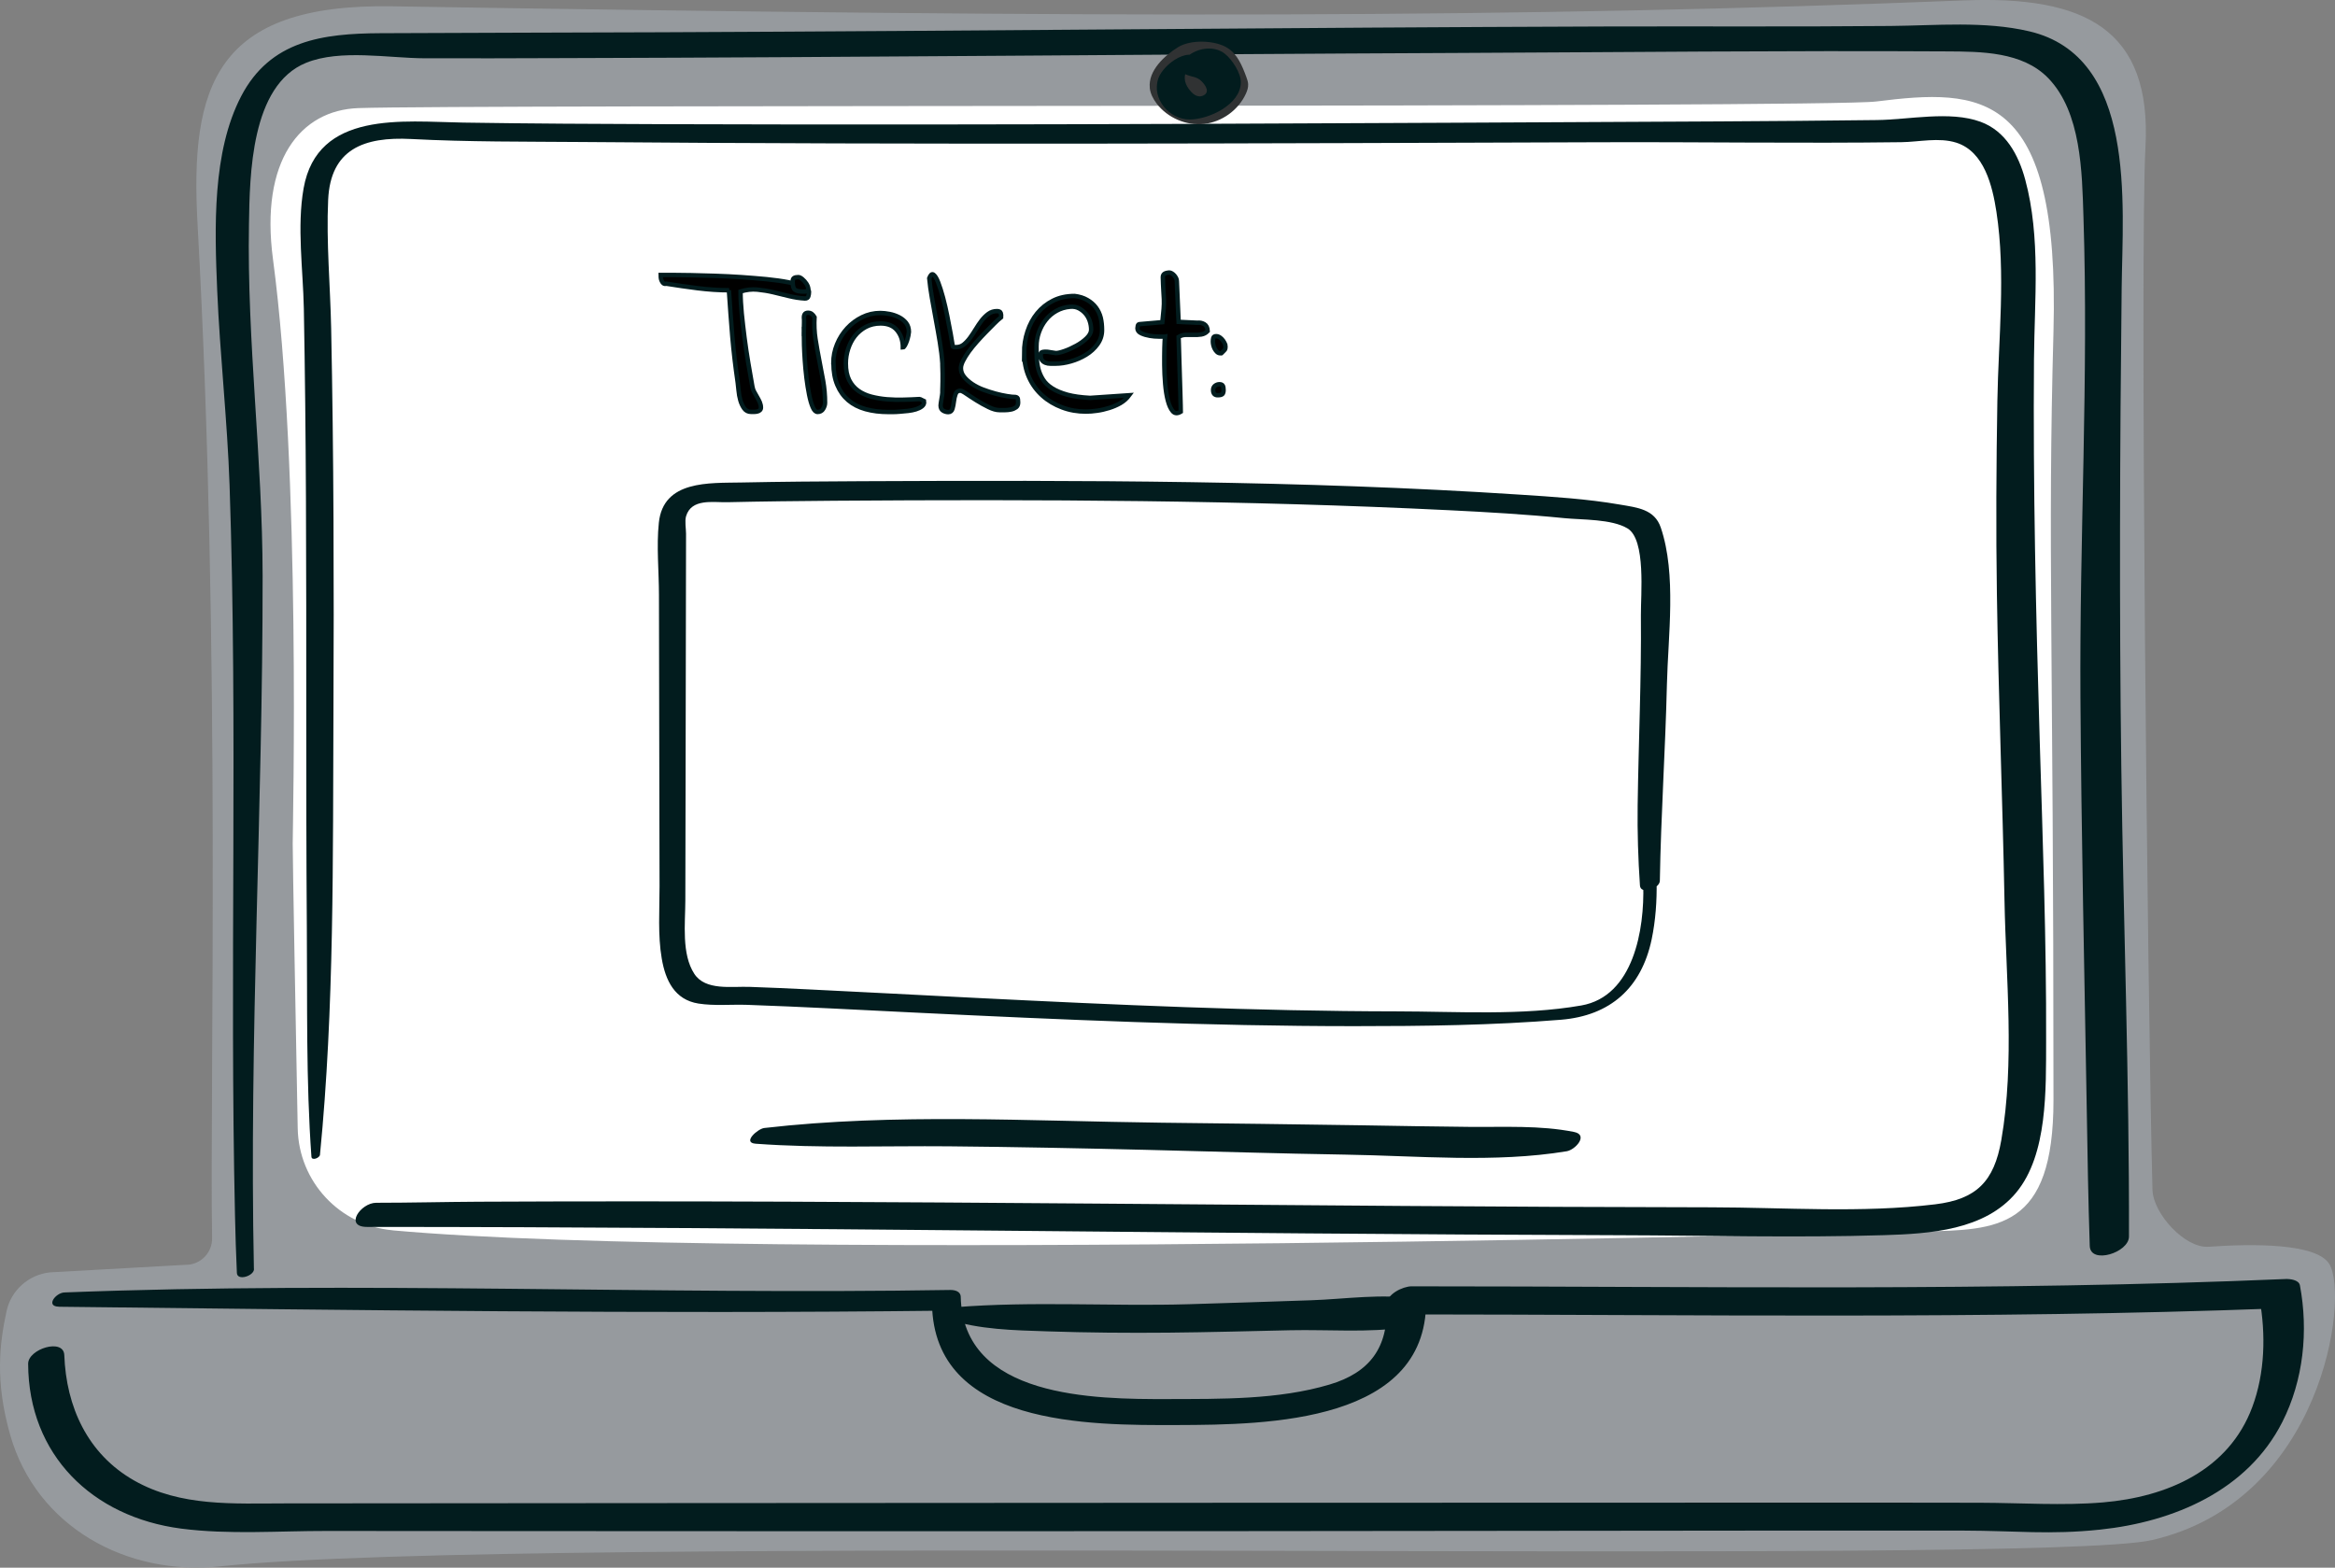 <?xml version="1.0" encoding="UTF-8"?><svg id="Ebene_2" xmlns="http://www.w3.org/2000/svg" viewBox="0 0 396.55 266.27"><rect x="0" y="0" width="396.55" height="266.27" fill="#808080" stroke="none"/><defs><style>.cls-1{stroke:#021c1e;stroke-miterlimit:10;stroke-width:.75px;}.cls-2{fill:#021c1e;}.cls-3{fill:#fff;}.cls-4{fill:#969a9e;}.cls-5{fill:#303233;}</style></defs><g id="V5"><g><g id="Laptop"><path class="cls-4" d="M32.02,214.81c2.31-.25,4.04-2.21,4-4.52-.43-25.04,1.53-100.22-2.47-172.22C32.25,14.65,36.54,.59,66.55,1.07,189.55,3.07,257.55,3.07,333.55,.07c20.56-.81,31.92,4.89,30.81,24.97-.97,17.51,.34,144.1,1.19,177.03,.1,4.04,5.5,9.98,9.53,9.69,7.52-.53,18.37-.62,20.52,2.96,3.35,5.58-1.12,40.17-30.13,46.86-19.45,4.49-275.6-1.12-328.04,4.46-15.89,1.69-31.24-6.69-35.7-22.32-2.62-9.19-1.78-15.6-.63-20.97,.76-3.58,3.74-6.25,7.38-6.64l23.54-1.31Z"/><path class="cls-3" d="M66.66,208.96c-9-.82-15.93-8.28-16.1-17.31-.33-17.48-.85-45.29-.85-48.33s1.43-63.49-3.35-99.3c-2.23-16.74,4.64-25.32,14.51-25.66,17.84-.62,249.1-.03,257.74-1.12,17.85-2.23,31.24-2.23,30.13,39.05-1,36.82,0,52.44,0,130.55,0,22-9.47,22.08-22.32,22.32-4.34,.08-199.27,5.31-259.76-.19Z"/><path class="cls-2" d="M54.34,196.14c2.46-24.97,2.17-50.42,2.29-75.5,.1-21.63,.05-43.27-.39-64.9-.15-7.22-.84-14.57-.51-21.79,.39-8.61,6.05-10.76,14.1-10.34,9.68,.51,19.41,.43,29.11,.51,57.62,.48,115.25,.24,172.87,.04,17.03-.06,34.08,.21,51.1-.01,3-.04,6.39-.85,9.32,.08,4.77,1.51,6.15,7.4,6.82,11.74,1.61,10.53,.34,21.56,.16,32.15s-.25,21.85-.08,32.76c.26,17.35,.96,34.68,1.29,52.03,.25,13.31,1.76,27.52-.54,40.73-1.22,7.03-4.22,10.06-11.22,10.91-12.49,1.52-25.52,.53-38.06,.51-69.79-.08-139.59-1.29-209.37-.95-5.78,.03-11.56,.18-17.34,.18-2.64,0-5.5,4.1-1.56,4.1,70.89,0,141.8,1.2,212.7,1.41,14.96,.04,29.98,.45,44.93-.01,7.73-.24,17.13-.81,22.47-7.26s5.03-17.53,5.06-25.73c.06-17.04-.58-34.1-1.09-51.12-.65-21.54-1.14-43.1-.97-64.66,.08-10.05,1.17-20.69-1.49-30.52-1.14-4.2-3.31-8.25-7.6-9.82-5.22-1.9-12.09-.35-17.6-.29-8.91,.1-17.81,.19-26.72,.23-59.73,.29-119.46,.67-179.19,.47-11.4-.04-22.79-.09-34.19-.27-10.16-.16-24.73-2.09-27.08,11.17-1.15,6.52-.09,13.82,.04,20.38,.2,10.77,.31,21.54,.36,32.31,.12,24.3-.03,48.59,.15,72.89,.1,12.98-.15,25.95,.78,38.9,.05,.73,1.4,.22,1.46-.35h0Z"/><path class="cls-2" d="M43.12,215.53c-.82-39.21,1.51-78.48,1.48-117.7-.02-19.93-2.67-39.81-2.32-59.72,.14-8.33,.29-23.61,9.7-27.44,5.8-2.36,14.01-.79,20.15-.77,7.75,.02,15.5,0,23.26-.03,50.95-.13,101.89-.66,152.83-.88,27.45-.12,54.93-.42,82.38-.26,5.83,.03,12.87,.03,17.24,4.53,5.63,5.8,5.75,16.03,5.99,23.52,.89,27.2-.69,54.57-.51,81.8,.15,23.26,.67,46.52,1.07,69.77,.13,7.76,.25,15.51,.51,23.27,.11,3.2,6.65,1.14,6.66-1.59,.07-26.57-.95-53.14-1.3-79.71-.36-27.15-.24-54.31,.06-81.47,.16-14.23,2.58-39.25-15.69-43.53-7.59-1.78-15.81-.98-23.53-.91-16.27,.15-32.55,.04-48.83,.09-53.34,.17-106.68,.77-160.02,.98-15.89,.06-31.78,.08-47.67,.16-9.75,.05-18.68,1.21-23.62,10.7s-4.52,22.35-4.07,33.06,1.72,22.02,2.1,33.06c1.41,41.31-.01,82.69,.92,124.01,.07,3.25,.17,6.5,.32,9.75,.07,1.4,2.94,.5,2.91-.7h0Z"/><path class="cls-2" d="M10.06,221.95c49.98,.56,100.03,1.25,150.01,.67l-1.79-1.17c.32,20.77,26.65,20.64,41.73,20.59s43.11-.29,42.16-21.97l-4.24,3.18c49.46,.02,98.92,.84,148.35-1l-2.55-1.67c1.09,6.05,.93,12.62-1.23,18.41-4.02,10.78-14.48,15.26-25.33,16.19-6.86,.58-13.97,.08-20.86,.06-10.66-.03-21.32-.02-31.98-.02-64.41,.02-128.81,.02-193.22,.08-20.87,.02-41.74,.03-62.61,.05-8.77,0-17.83,.61-25.74-3.9s-11.52-12.53-11.84-21.28c-.11-2.95-6.15-1.05-6.14,1.47,.06,15.49,10.9,26.02,25.97,27.99,8.1,1.05,16.58,.39,24.72,.4,10.11,0,20.23,.02,30.34,.02,41.05,.03,82.09,.04,123.14,.01,29.85-.02,59.7-.07,89.55-.09,11.66,0,23.31-.02,34.97,0,8.93,.02,14.59,.74,23.21-.17,12.47-1.32,25.01-6.6,30.93-18.29,3.59-7.09,4.44-15.44,2.98-23.2-.18-.95-1.73-1.1-2.43-1.07-49.46,2.11-98.96,1.24-148.44,1.24-1.46,0-4.32,1.35-4.24,3.18,.32,7.19-2.85,11.48-9.71,13.51-8.71,2.59-18.41,2.43-27.41,2.46-12.57,.04-34.81-.17-35.2-17.36-.02-.95-1.02-1.18-1.79-1.17-50.12,.83-100.33-1.52-150.42,.42-1.53,.06-3.27,2.4-.92,2.42h0Z"/><path class="cls-5" d="M195.26,14.92c.1,.98,.58,1.89,1.18,2.68,1.86,2.42,5.02,3.78,8.06,3.45,3.03-.34,5.83-2.36,7.09-5.14,.23-.51,.42-1.06,.38-1.63-.02-.42-.17-.81-.31-1.21-.69-1.88-1.51-3.87-3.2-4.93-2.09-1.32-6.21-1.46-8.35-.15-2.29,1.4-5.15,4-4.84,6.93Z"/><path class="cls-2" d="M204.17,10.61c-1.83-3.26-6.59,.27-7.44,2.68-1.21,3.45,1.84,7.03,5.33,7.01,3.21-.02,8.62-2.5,8.67-6.3,.02-1.6-1.45-3.83-2.65-4.82-1.74-1.43-4.37-1.1-6.1,.15-1.01,.73-2.39,2.47-.62,3.3,.99,.47,1.87,.33,2.7,1.17,.69,.69,1.47,1.86,.3,2.42-1.04,.49-1.9-.32-2.52-1.19-.36-.51-.61-1.06-.63-1.69-.02-.26,0-.51,.1-.76,.31-.54,.29-.57-.06-.1,.85,.48,3.61-.63,2.92-1.85h0Z"/><path class="cls-2" d="M160.81,224.04c5.47,1.81,11.38,1.9,17.1,2.09,6.83,.23,13.67,.28,20.5,.22s13.84-.26,20.75-.41c6.44-.14,13.25,.46,19.62-.51,2.12-.32,5.53-4.15,1.81-4.8-5.71-.98-12.19,.03-17.97,.22-6.92,.23-13.85,.47-20.77,.67-13.13,.38-26.53-.54-39.6,.51-.62,.05-2.91,1.5-1.43,1.99h0Z"/><path class="cls-2" d="M279.07,150.28c.23,7.53-1.62,18.95-10.53,20.5-10.07,1.76-21.18,1.01-31.36,1-23.91-.03-47.83-1.11-71.7-2.3-9.37-.47-18.74-.98-28.11-1.43-3.35-.16-6.7-.32-10.05-.43-3.08-.11-7.51,.68-9.4-2.21-2.2-3.37-1.54-8.53-1.53-12.46,.01-6.47,.03-12.93,.04-19.4,.03-14.3,.06-28.59,.08-42.89,0-.87-.24-2.13,0-2.97,.91-3.06,4.53-2.34,7.01-2.39,6.03-.14,12.07-.2,18.11-.25,34.8-.25,69.7-.11,104.46,1.61,6.54,.32,13.09,.7,19.61,1.35,3.02,.3,8,.12,10.7,1.74,3.16,1.9,2.24,11.29,2.27,14.77,.1,10.75-.4,21.5-.55,32.25-.06,4.55,.08,9.09,.39,13.63,.11,1.65,3.36,.56,3.38-.81,.18-11.12,.94-22.23,1.2-33.35,.19-8.21,1.66-18.67-1.04-26.63-1.06-3.13-3.99-3.4-6.95-3.91-5.61-.97-11.34-1.32-17.01-1.69-37.14-2.43-74.53-2.45-111.74-2.28-6.82,.03-13.64,.08-20.45,.22-5.46,.11-13.25-.42-14.01,6.83-.42,4.01,.02,8.3,.02,12.33,.02,8.57,.03,17.13,.05,25.7,.02,7.92,.03,15.83,.05,23.75,0,4-.31,8.28,.37,12.23,.63,3.74,2.2,7.02,6.23,7.66,2.65,.42,5.58,.13,8.26,.22,9.47,.33,18.94,.85,28.4,1.31,24.9,1.21,49.82,2.31,74.76,2.31,11.69,0,23.43-.14,35.08-1.09,8.36-.69,13.65-5.39,15.39-13.66,.67-3.21,.9-6.55,.84-9.83-.02-1.09-2.32-.4-2.29,.55Z"/><path class="cls-2" d="M128.33,194.26c10.87,.8,21.92,.34,32.82,.44s22.33,.33,33.49,.6,22.49,.63,33.74,.81c12.35,.19,25.48,1.45,37.69-.57,1.46-.24,3.77-2.78,1.24-3.28-5.8-1.16-11.84-.8-17.73-.86s-12.27-.16-18.4-.27c-11.31-.19-22.62-.3-33.94-.44-22.27-.27-45.28-1.65-67.45,.9-1.1,.13-3.8,2.5-1.46,2.67h0Z"/></g><g><path class="cls-1" d="M123.82,49.3c-1.73,0-3.52-.12-5.36-.35-1.84-.23-3.61-.49-5.29-.76-.22,.05-.4,.02-.52-.09-.12-.11-.22-.26-.3-.45s-.12-.36-.13-.54c-.01-.17-.02-.31-.02-.41h1.93c.92,0,2,.01,3.25,.04,1.25,.02,2.61,.06,4.08,.11,1.47,.05,2.95,.12,4.43,.22,1.48,.1,2.92,.22,4.3,.35,1.39,.14,2.62,.31,3.69,.52,1.08,.21,1.93,.45,2.56,.72,.63,.27,.95,.58,.95,.93,0,.25-.04,.5-.11,.74-.07,.25-.26,.37-.56,.37-.92-.05-1.82-.19-2.71-.41s-1.78-.44-2.67-.65c-.89-.21-1.8-.36-2.73-.45-.93-.09-1.87,.02-2.84,.32,0,1.14,.07,2.39,.2,3.75,.14,1.36,.3,2.75,.48,4.16s.4,2.82,.63,4.23c.23,1.41,.46,2.73,.69,3.97,.05,.32,.15,.64,.32,.95,.16,.31,.33,.61,.5,.89,.17,.28,.32,.58,.45,.87,.12,.3,.19,.59,.19,.89,0,.2-.06,.35-.19,.46-.12,.11-.27,.19-.45,.22-.17,.04-.36,.06-.56,.06h-.48c-.5,0-.88-.2-1.17-.59-.28-.4-.5-.86-.65-1.39-.15-.53-.25-1.08-.3-1.65-.05-.57-.1-1.03-.15-1.37-.2-1.36-.37-2.68-.52-3.95-.15-1.27-.28-2.55-.39-3.82-.11-1.27-.21-2.56-.3-3.86-.09-1.3-.18-2.64-.28-4.03Z"/><path class="cls-1" d="M134.62,47.78c0-.3,.09-.49,.26-.58,.17-.09,.4-.13,.67-.13,.17-.02,.4,.08,.69,.32,.28,.24,.52,.5,.71,.8s.29,.57,.32,.82c.02,.3-.16,.47-.56,.52h-.19c-.37,0-.68-.02-.93-.07-.25-.05-.44-.13-.58-.24-.14-.11-.24-.28-.3-.5-.06-.22-.09-.53-.09-.93Zm1.89,9.31v-.56c0-.27,0-.56,.02-.85,.01-.3,.02-.58,.02-.85v-.56c-.1-.77,.12-1.15,.67-1.15,.25,0,.46,.06,.63,.19,.17,.12,.33,.31,.48,.56-.07,1.29-.02,2.53,.17,3.73,.19,1.2,.4,2.39,.63,3.56,.23,1.18,.46,2.36,.67,3.54,.21,1.19,.32,2.42,.32,3.71,0,.35-.11,.69-.32,1.04-.21,.35-.53,.52-.95,.52-.32,0-.6-.28-.83-.83-.24-.56-.44-1.26-.61-2.12-.17-.85-.32-1.8-.45-2.84-.12-1.04-.22-2.03-.28-2.99-.06-.95-.11-1.81-.13-2.56-.02-.75-.04-1.27-.04-1.54Z"/><path class="cls-1" d="M141.52,61.66c0-1.09,.21-2.15,.63-3.17,.42-1.03,1-1.94,1.73-2.73,.73-.79,1.58-1.42,2.54-1.89,.96-.47,1.99-.71,3.08-.71,.49,0,1.02,.06,1.58,.17s1.08,.29,1.58,.54c.49,.25,.9,.58,1.22,.98,.32,.41,.48,.92,.48,1.54,0,.1-.03,.3-.09,.59-.06,.3-.14,.59-.24,.89-.1,.3-.22,.56-.35,.8-.14,.24-.25,.35-.35,.35,0-1.16-.32-2.13-.96-2.91-.64-.78-1.58-1.17-2.82-1.17-.94,0-1.78,.2-2.52,.59-.74,.4-1.36,.92-1.86,1.56-.5,.64-.87,1.37-1.13,2.17-.26,.8-.39,1.63-.39,2.47,0,1.14,.19,2.08,.56,2.82s.88,1.34,1.52,1.8c.64,.46,1.39,.8,2.23,1.02,.84,.22,1.73,.37,2.67,.45,.94,.07,1.88,.1,2.82,.07,.94-.02,1.84-.06,2.71-.11,.07,0,.2,.05,.37,.15,.17,.1,.3,.16,.37,.19v.11s0,.07,.02,.07,.02,.01,.02,.04c0,.27-.14,.51-.41,.71-.27,.2-.61,.36-1,.48-.4,.12-.83,.21-1.3,.26-.47,.05-.93,.09-1.39,.13-.46,.04-.86,.06-1.21,.06h-.74c-1.44,0-2.73-.16-3.88-.48-1.15-.32-2.13-.82-2.93-1.5-.8-.68-1.43-1.55-1.87-2.6-.45-1.05-.67-2.29-.67-3.73Z"/><path class="cls-1" d="M159.74,68.86s.01-.18,.04-.39c.02-.21,.06-.44,.11-.69,.05-.25,.09-.48,.11-.69,.02-.21,.04-.34,.04-.39v-.39c0-.21,0-.45,.02-.72,.01-.27,.02-.56,.02-.85v-1.26c0-.25,0-.5-.02-.76-.01-.26-.02-.48-.02-.67v-.32c-.07-1.14-.22-2.34-.43-3.62-.21-1.27-.43-2.54-.67-3.8-.24-1.26-.46-2.5-.67-3.71-.21-1.21-.37-2.33-.46-3.34,.22-.59,.46-.8,.72-.61s.53,.62,.8,1.32c.27,.69,.54,1.55,.82,2.58,.27,1.03,.51,2.07,.72,3.14,.21,1.06,.4,2.07,.58,3.01,.15,.94,.27,1.67,.37,2.19,.05,.05,.14,.07,.28,.07h.28c.49,0,.93-.15,1.3-.45s.72-.67,1.06-1.13c.33-.46,.66-.95,.98-1.48,.32-.53,.66-1.02,1-1.47,.35-.45,.73-.82,1.15-1.13,.42-.31,.9-.46,1.45-.46,.35,0,.56,.11,.63,.32,.07,.21,.1,.45,.07,.72-.35,.27-.74,.63-1.19,1.08s-.92,.93-1.43,1.45c-.51,.52-1.01,1.06-1.52,1.63-.51,.57-.95,1.12-1.34,1.65-.38,.53-.71,1.05-.96,1.54-.26,.5-.39,.93-.39,1.3,0,.54,.18,1.04,.54,1.48,.36,.45,.82,.85,1.37,1.22s1.18,.69,1.87,.95c.69,.26,1.39,.48,2.08,.67,.69,.19,1.35,.33,1.97,.43,.59,.1,1.09,.15,1.48,.15,.22,.05,.35,.17,.37,.37,.02,.2,.04,.38,.04,.56,0,.37-.12,.64-.35,.82-.24,.17-.52,.3-.85,.37s-.68,.11-1.04,.11h-.91c-.54,0-1.17-.17-1.87-.52-.71-.35-1.39-.72-2.04-1.13-.66-.41-1.23-.79-1.73-1.13-.5-.35-.84-.52-1.04-.52-.4,0-.66,.19-.8,.58-.14,.38-.23,.8-.28,1.24-.05,.45-.13,.86-.24,1.24-.11,.38-.35,.58-.72,.58-.32,0-.62-.09-.89-.26-.27-.17-.41-.46-.41-.85Z"/><path class="cls-1" d="M173.92,59.99c0-1.29,.19-2.52,.58-3.69,.38-1.17,.94-2.21,1.67-3.1,.73-.89,1.62-1.6,2.67-2.13,1.05-.53,2.27-.8,3.66-.8,.82,.1,1.53,.32,2.13,.67,.61,.35,1.1,.77,1.48,1.28,.38,.51,.66,1.09,.83,1.76,.15,.64,.22,1.34,.22,2.08,0,.89-.26,1.69-.78,2.41-.52,.72-1.18,1.32-1.97,1.8-.79,.48-1.65,.85-2.56,1.11-.92,.26-1.77,.39-2.56,.39h-.91c-.31,0-.59-.05-.83-.15-.25-.1-.45-.25-.59-.45-.15-.2-.22-.49-.22-.89,0-.12,.02-.23,.06-.32,.04-.09,.14-.15,.32-.19,.17-.04,.43-.04,.78-.02,.35,.05,.82,.12,1.41,.22,.35,0,.85-.12,1.5-.35,.66-.23,1.32-.54,2-.91,.68-.37,1.27-.8,1.76-1.28,.49-.48,.74-.96,.74-1.43,0-.49-.08-.98-.24-1.47-.16-.48-.4-.91-.72-1.28-.32-.37-.7-.67-1.13-.89-.43-.22-.92-.31-1.47-.26-.87,.07-1.65,.31-2.36,.71-.71,.4-1.31,.91-1.8,1.54-.5,.63-.88,1.33-1.15,2.1-.27,.77-.41,1.57-.41,2.41,0,.64,.01,1.29,.04,1.93,.02,.64,.12,1.27,.28,1.89,.16,.62,.42,1.21,.78,1.78,.36,.57,.88,1.07,1.56,1.5,.68,.43,1.54,.79,2.58,1.08,1.04,.28,2.33,.46,3.86,.54l6.64-.45c-.4,.54-.9,.99-1.5,1.34-.61,.35-1.25,.62-1.93,.83-.68,.21-1.35,.37-2.02,.46-.67,.1-1.3,.15-1.89,.15-1.44,0-2.78-.23-4.04-.71-1.26-.47-2.38-1.13-3.34-1.99s-1.73-1.89-2.28-3.12-.83-2.6-.83-4.14Z"/><path class="cls-1" d="M197.85,57.17h-1.04c-.5,0-1.01-.04-1.54-.13-.53-.09-1.01-.23-1.45-.43-.43-.2-.65-.48-.65-.85,0-.1,.02-.24,.06-.43s.15-.28,.35-.28l3.82-.33c.1-.92,.17-1.66,.22-2.25,.05-.58,.06-1.13,.04-1.63-.02-.51-.06-1.04-.09-1.6s-.07-1.28-.09-2.17c0-.17,.04-.31,.11-.41,.07-.1,.17-.17,.28-.22,.11-.05,.23-.09,.37-.11,.14-.02,.24-.04,.32-.04,.15,0,.3,.05,.46,.15,.16,.1,.3,.22,.43,.37,.12,.15,.22,.3,.3,.46,.07,.16,.11,.32,.11,.46l.3,6.94,3.19,.15c.42-.05,.81,.03,1.17,.24,.36,.21,.55,.6,.58,1.17-.3,.32-.66,.51-1.08,.58-.42,.06-.86,.09-1.32,.07-.46-.01-.91-.01-1.35,0-.45,.01-.84,.13-1.19,.35,0,.15,.01,.56,.04,1.22,.02,.67,.05,1.46,.07,2.38,.02,.92,.06,1.89,.09,2.93s.07,2,.09,2.88c.02,.88,.04,1.63,.06,2.25,.01,.62,.02,.96,.02,1.04-.57,.35-1.03,.32-1.37-.09-.35-.41-.62-1.01-.83-1.82-.21-.8-.36-1.74-.45-2.82-.09-1.08-.14-2.14-.15-3.19-.01-1.05,0-2.02,.02-2.91,.02-.89,.06-1.53,.11-1.93Z"/><path class="cls-1" d="M205.98,57.99c0-.2,.02-.4,.07-.59,.05-.2,.21-.3,.48-.3,.22,0,.44,.07,.65,.22,.21,.15,.39,.33,.54,.54,.15,.21,.27,.44,.37,.69,.05,.25,.05,.48,0,.71,0,.05-.09,.16-.26,.33l-.41,.41s-.07,.02-.07,0h-.11c-.2,0-.38-.07-.54-.22-.16-.15-.3-.33-.41-.54-.11-.21-.19-.43-.24-.65-.05-.22-.07-.42-.07-.59Zm.04,8.24c0-.3,.11-.53,.33-.71,.22-.17,.47-.26,.74-.26,.3,0,.49,.09,.58,.26,.09,.17,.13,.41,.13,.71,0,.35-.07,.58-.2,.71-.14,.12-.39,.19-.76,.19-.54,.02-.82-.27-.82-.89Z"/></g></g></g></svg>